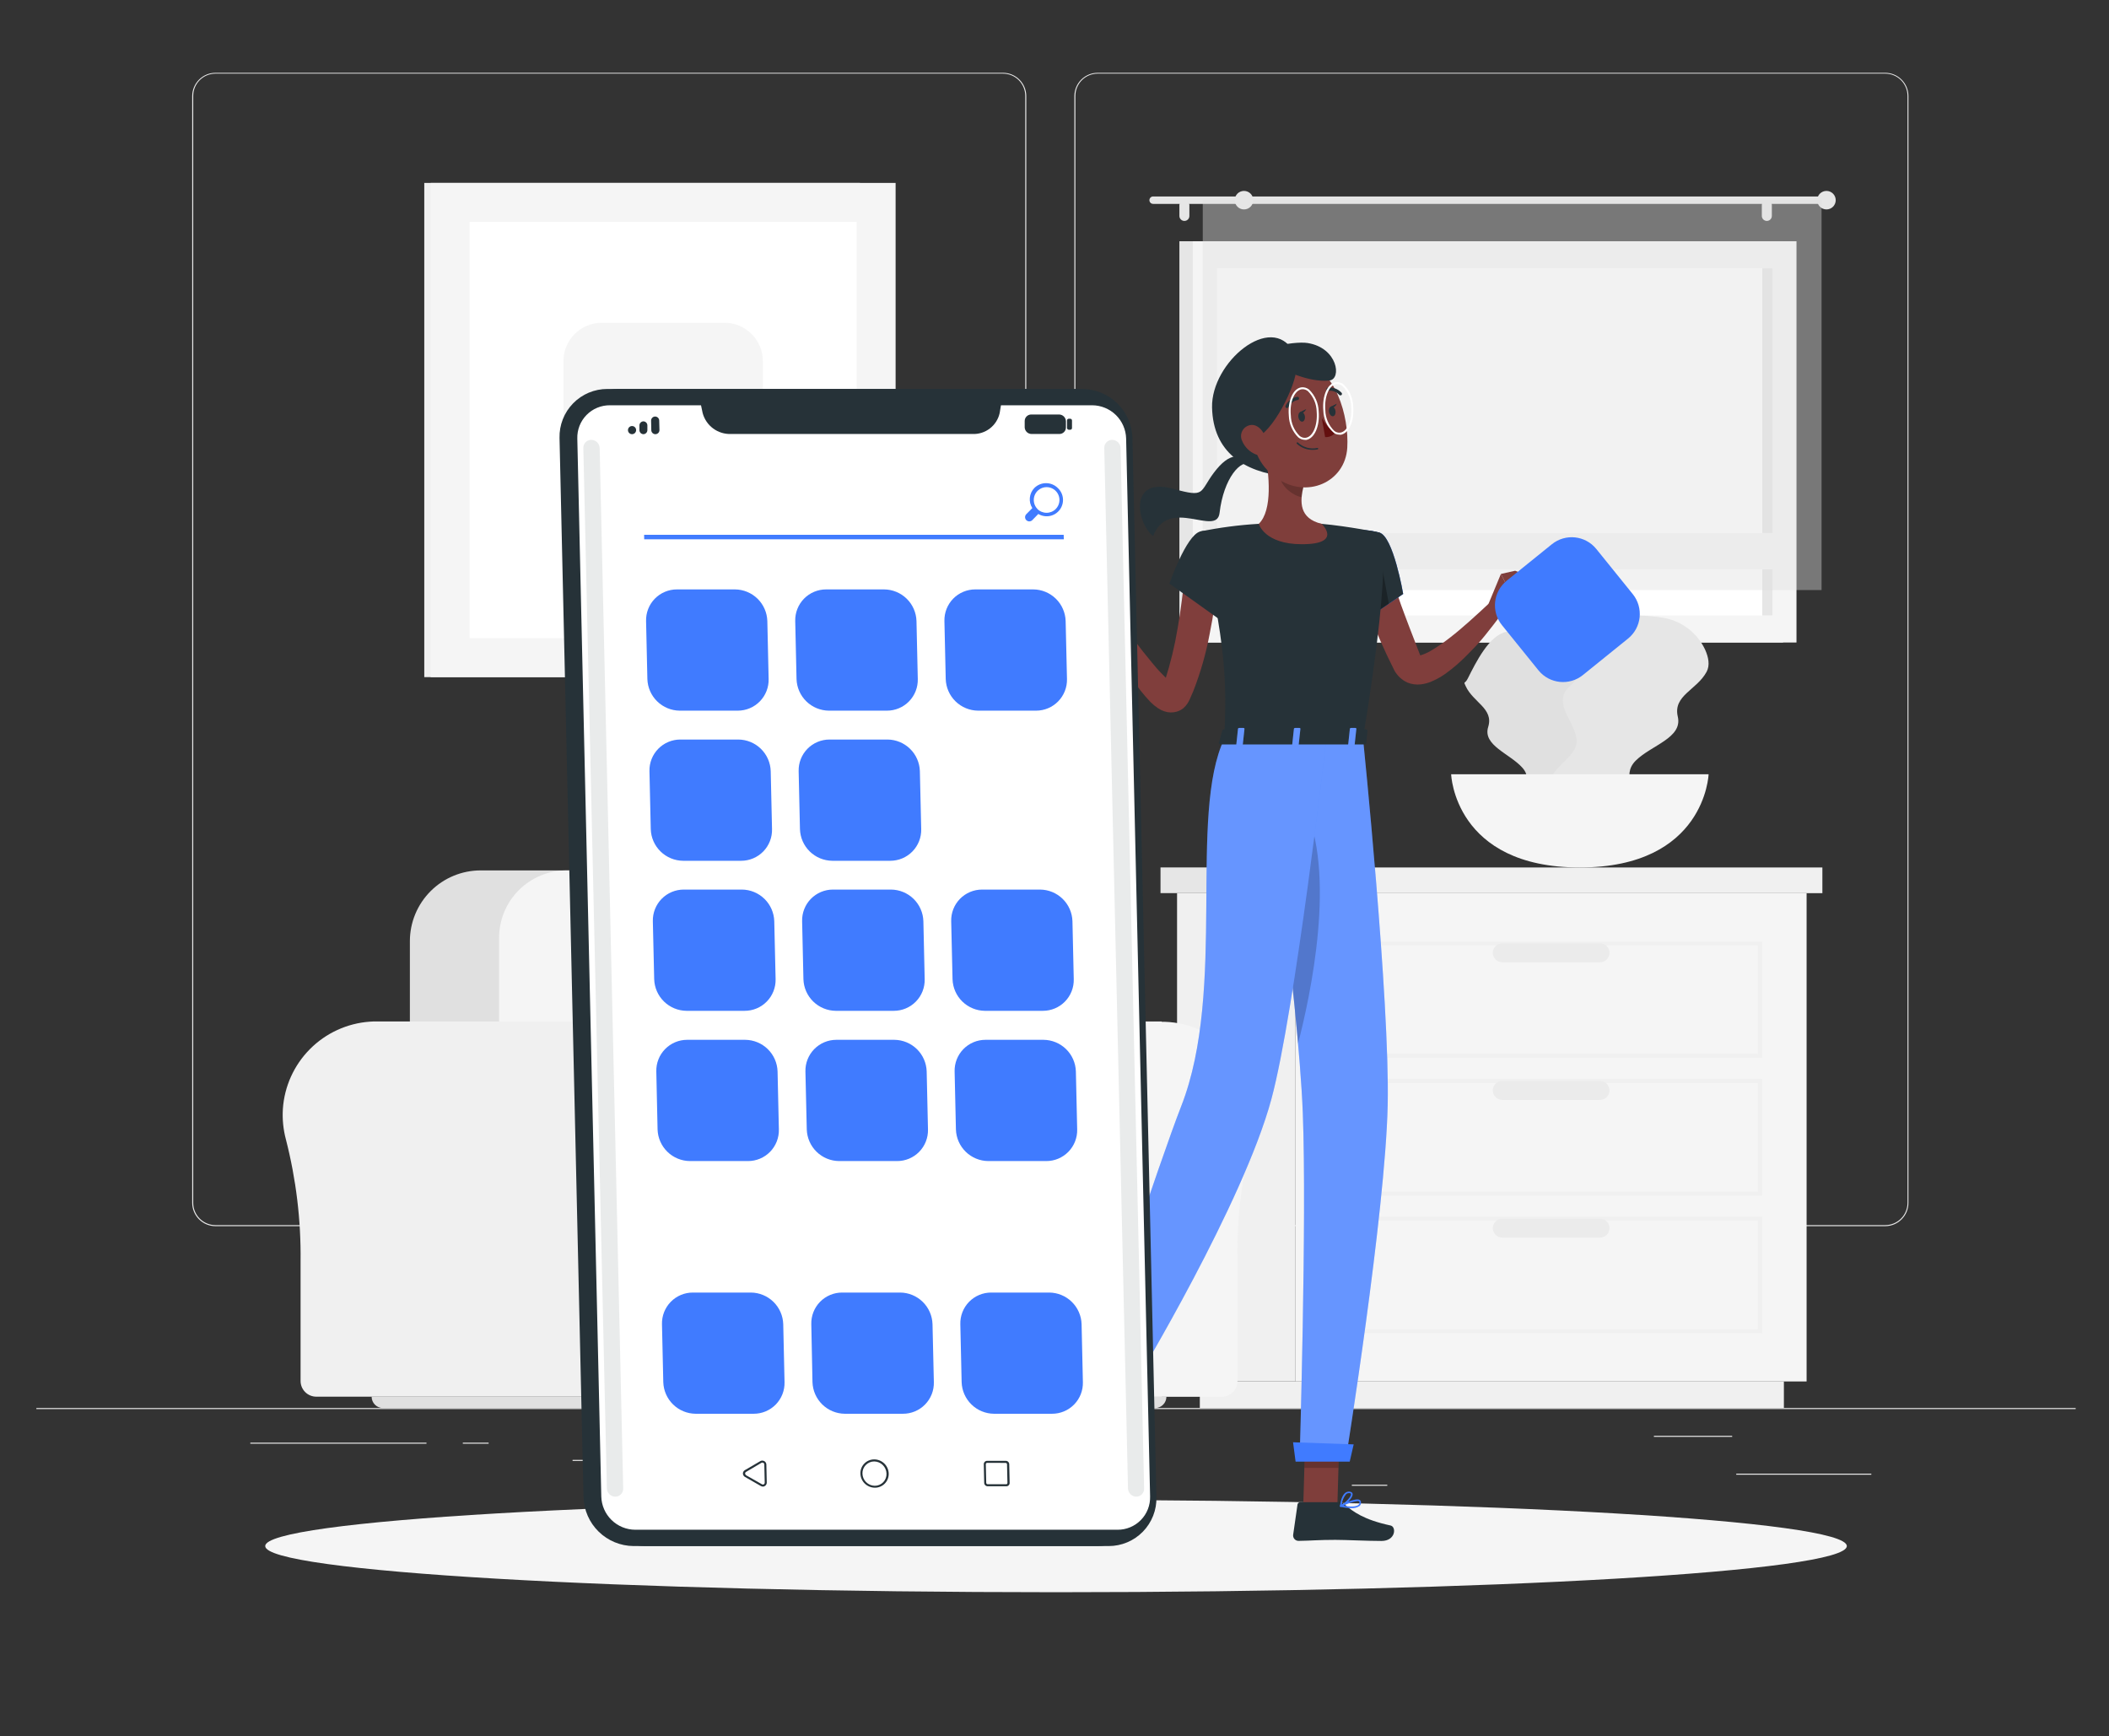 <svg xmlns="http://www.w3.org/2000/svg" width="696" height="573" viewBox="0 0 696 573" fill="none"><rect x="0" y="0" width="696" height="573" fill="#333333" stroke="none"/><g clip-path="url(#clip0_5461_1015)"><path d="M685 464.71H12V465.046H685V464.71Z" fill="#EBEBEB"></path><path d="M617.565 486.367H572.986V486.704H617.565V486.367Z" fill="#EBEBEB"></path><path d="M457.822 490.028H446.125V490.365H457.822V490.028Z" fill="#EBEBEB"></path><path d="M571.64 473.876H545.81V474.213H571.64V473.876Z" fill="#EBEBEB"></path><path d="M140.745 476.138H82.611V476.474H140.745V476.138Z" fill="#EBEBEB"></path><path d="M161.258 476.138H152.738V476.474H161.258V476.138Z" fill="#EBEBEB"></path><path d="M315.052 481.818H188.958V482.154H315.052V481.818Z" fill="#EBEBEB"></path><path d="M331.002 404.679H71.103C69.067 404.675 67.115 403.864 65.677 402.423C64.239 400.982 63.431 399.029 63.431 396.993V31.648C63.448 29.624 64.264 27.688 65.701 26.262C67.137 24.835 69.078 24.033 71.103 24.03H331.002C333.04 24.03 334.995 24.84 336.437 26.281C337.878 27.722 338.688 29.677 338.688 31.715V396.993C338.688 399.031 337.878 400.986 336.437 402.428C334.995 403.869 333.04 404.679 331.002 404.679ZM71.103 24.299C69.156 24.303 67.29 25.078 65.915 26.456C64.54 27.834 63.767 29.701 63.767 31.648V396.993C63.767 398.94 64.54 400.807 65.915 402.185C67.29 403.563 69.156 404.339 71.103 404.342H331.002C332.95 404.339 334.817 403.563 336.195 402.186C337.572 400.808 338.348 398.941 338.351 396.993V31.648C338.348 29.7 337.572 27.833 336.195 26.455C334.817 25.078 332.95 24.302 331.002 24.299H71.103Z" fill="#EBEBEB"></path><path d="M622.155 404.679H362.243C360.206 404.675 358.253 403.864 356.812 402.424C355.372 400.983 354.561 399.03 354.557 396.993V31.648C354.578 29.623 355.397 27.687 356.836 26.261C358.274 24.835 360.217 24.033 362.243 24.03H622.155C624.177 24.037 626.115 24.84 627.549 26.267C628.983 27.692 629.796 29.626 629.814 31.648V396.993C629.814 399.027 629.008 400.977 627.573 402.418C626.137 403.859 624.189 404.671 622.155 404.679ZM362.243 24.299C360.295 24.302 358.428 25.078 357.05 26.455C355.673 27.833 354.897 29.7 354.894 31.648V396.993C354.897 398.941 355.673 400.808 357.05 402.186C358.428 403.563 360.295 404.339 362.243 404.342H622.155C624.103 404.339 625.971 403.563 627.348 402.186C628.726 400.808 629.501 398.941 629.505 396.993V31.648C629.501 29.7 628.726 27.833 627.348 26.455C625.971 25.078 624.103 24.302 622.155 24.299H362.243Z" fill="#EBEBEB"></path><path d="M588.438 79.62H389.216V212.053H588.438V79.62Z" fill="#E6E6E6"></path><path d="M592.866 79.62H393.645V212.053H592.866V79.62Z" fill="#F5F5F5"></path><path d="M584.925 203.128V88.543L401.586 88.543V203.128H584.925Z" fill="white"></path><path d="M584.925 203.128V88.543H581.573V203.128H584.925Z" fill="#E6E6E6"></path><path d="M589.582 175.939H396.929V187.919H589.582V175.939Z" fill="#F5F5F5"></path><path d="M601.548 64.84H380.548C380.223 64.84 379.912 64.969 379.682 65.199C379.452 65.429 379.323 65.74 379.323 66.065C379.323 66.39 379.452 66.702 379.682 66.931C379.912 67.161 380.223 67.29 380.548 67.29H601.548C601.873 67.29 602.184 67.161 602.414 66.931C602.644 66.702 602.773 66.39 602.773 66.065C602.773 65.74 602.644 65.429 602.414 65.199C602.184 64.969 601.873 64.84 601.548 64.84Z" fill="#E6E6E6"></path><path d="M602.76 69.121C604.447 69.121 605.815 67.753 605.815 66.065C605.815 64.378 604.447 63.01 602.76 63.01C601.072 63.01 599.704 64.378 599.704 66.065C599.704 67.753 601.072 69.121 602.76 69.121Z" fill="#E6E6E6"></path><path d="M390.872 72.917C390.435 72.917 390.016 72.744 389.706 72.436C389.396 72.129 389.22 71.711 389.216 71.274V67.721C389.216 67.282 389.391 66.861 389.701 66.55C390.012 66.24 390.433 66.065 390.872 66.065C391.309 66.069 391.726 66.245 392.034 66.555C392.341 66.865 392.514 67.284 392.514 67.721V71.274C392.514 71.49 392.472 71.704 392.389 71.903C392.307 72.102 392.186 72.283 392.033 72.436C391.881 72.588 391.7 72.709 391.5 72.792C391.301 72.874 391.088 72.917 390.872 72.917Z" fill="#E6E6E6"></path><path d="M583.081 72.917C582.644 72.917 582.225 72.744 581.915 72.436C581.605 72.129 581.429 71.711 581.425 71.274V67.721C581.429 67.283 581.604 66.864 581.914 66.554C582.224 66.245 582.643 66.069 583.081 66.065C583.52 66.065 583.941 66.24 584.252 66.55C584.562 66.861 584.736 67.282 584.736 67.721V71.274C584.733 71.711 584.557 72.129 584.247 72.436C583.937 72.744 583.518 72.917 583.081 72.917Z" fill="#E6E6E6"></path><path opacity="0.4" d="M601.144 66.065H396.929V194.743H601.144V66.065Z" fill="#E0E0E0"></path><path d="M410.537 69.121C412.225 69.121 413.593 67.753 413.593 66.065C413.593 64.378 412.225 63.01 410.537 63.01C408.85 63.01 407.482 64.378 407.482 66.065C407.482 67.753 408.85 69.121 410.537 69.121Z" fill="#E6E6E6"></path><path d="M520.411 218.069C523.992 223.022 517.719 227.491 522.888 232.619C528.056 237.748 521.259 242.486 520.075 247.923C518.89 253.361 526.805 255.865 527.491 262.595C528.178 269.325 515.848 277.401 515.848 277.401C515.848 277.401 507.059 275.247 503.882 268.84C500.706 262.433 506.574 258.072 502.415 253.388C498.256 248.704 489.238 246.012 491.122 239.928C493.007 233.844 486.182 231.852 483.706 226.468C482.871 224.638 483.369 225.957 484.406 223.897C487.003 218.729 491.526 209.468 497.233 208.513C509.239 206.413 515.404 211.124 520.411 218.069Z" fill="#E0E0E0"></path><path d="M522.349 209.913C517.894 215.297 524.664 220.681 518.311 226.226C511.958 231.772 519.361 237.506 520.25 243.724C521.138 249.943 511.999 252.298 510.666 259.876C509.333 267.454 522.645 277.374 522.645 277.374C522.645 277.374 532.767 275.503 536.886 268.45C541.005 261.397 534.706 256.121 539.82 251.033C544.935 245.945 555.34 243.549 553.698 236.537C552.056 229.524 559.943 227.761 563.2 221.731C564.371 219.563 563.833 216.885 562.675 214.328C561.35 211.522 559.347 209.09 556.847 207.253C554.346 205.415 551.428 204.229 548.354 203.802C540.44 202.563 528.608 202.362 522.349 209.913Z" fill="#E6E6E6"></path><path d="M563.86 255.542C563.86 255.542 562.77 286.298 521.353 286.298C479.937 286.298 478.9 255.542 478.9 255.542H563.86Z" fill="#F5F5F5"></path><path d="M427.537 294.764H388.449V455.921H427.537V294.764Z" fill="#F0F0F0"></path><path d="M588.707 455.934H395.96V464.71H588.707V455.934Z" fill="#F0F0F0"></path><path d="M427.537 455.934H596.205V294.778H427.537V455.934Z" fill="#F5F5F5"></path><path d="M581.52 394.597H442.222V356.102H581.52V394.597ZM443.568 393.251H580.174V357.448H443.568V393.251Z" fill="#F0F0F0"></path><path d="M581.52 440.025H442.222V401.542H581.52V440.025ZM443.568 438.679H580.174V402.888H443.568V438.679Z" fill="#F0F0F0"></path><path d="M528.056 363.006H495.752C494.929 363.003 494.14 362.674 493.558 362.092C492.975 361.509 492.647 360.721 492.643 359.897C492.643 359.071 492.97 358.279 493.553 357.694C494.136 357.109 494.926 356.778 495.752 356.774H528.056C528.882 356.778 529.673 357.109 530.256 357.694C530.838 358.279 531.166 359.071 531.166 359.897C531.162 360.721 530.833 361.509 530.251 362.092C529.669 362.674 528.88 363.003 528.056 363.006Z" fill="#EBEBEB"></path><path d="M581.52 349.169H442.222V310.728H581.52V349.169ZM443.568 347.823H580.174V312.074H443.568V347.823Z" fill="#F0F0F0"></path><path d="M528.056 317.579H495.752C494.928 317.572 494.139 317.24 493.557 316.656C492.975 316.071 492.647 315.281 492.643 314.456C492.647 313.633 492.975 312.844 493.558 312.262C494.14 311.679 494.929 311.351 495.752 311.347H528.056C528.88 311.351 529.669 311.679 530.251 312.262C530.833 312.844 531.162 313.633 531.166 314.456C531.162 315.281 530.834 316.071 530.252 316.656C529.67 317.24 528.881 317.572 528.056 317.579Z" fill="#EBEBEB"></path><path d="M528.056 408.447H495.752C494.928 408.44 494.139 408.109 493.557 407.524C492.975 406.94 492.647 406.149 492.643 405.325C492.647 404.501 492.975 403.712 493.558 403.13C494.14 402.548 494.929 402.219 495.752 402.215H528.056C528.88 402.219 529.669 402.548 530.251 403.13C530.833 403.712 531.162 404.501 531.166 405.325C531.162 406.149 530.834 406.94 530.252 407.524C529.67 408.109 528.881 408.44 528.056 408.447Z" fill="#EBEBEB"></path><path d="M601.413 286.298H427.537V294.778H601.413V286.298Z" fill="#F0F0F0"></path><path d="M382.985 294.764H427.537V286.284H382.985V294.764Z" fill="#E6E6E6"></path><path d="M283.798 60.372H140.018V223.48H283.798V60.372Z" fill="#F0F0F0"></path><path d="M295.562 60.372H142.131V223.48H295.562V60.372Z" fill="#F5F5F5"></path><path d="M282.708 210.626V73.226L154.986 73.226V210.626H282.708Z" fill="white"></path><path d="M251.75 164.66V119.192C251.75 112.197 246.079 106.526 239.084 106.526H198.609C191.614 106.526 185.944 112.197 185.944 119.192V164.66C185.944 171.655 191.614 177.326 198.609 177.326H239.084C246.079 177.326 251.75 171.655 251.75 164.66Z" fill="#F5F5F5"></path><path d="M277.795 337.123C277.081 337.123 276.354 337.123 275.628 337.19C271.085 337.522 266.672 338.852 262.703 341.085C258.733 343.318 255.305 346.399 252.664 350.109C250.022 353.819 248.231 358.067 247.42 362.548C246.608 367.03 246.795 371.635 247.967 376.036C251.342 389.176 252.971 402.703 252.813 416.268V455.76C252.813 457.135 253.358 458.455 254.33 459.429C255.301 460.403 256.619 460.951 257.995 460.955H383.388V337.123H277.795Z" fill="#F0F0F0"></path><path d="M414.266 368C414.252 363.609 413.303 359.272 411.48 355.277C409.658 351.282 407.004 347.722 403.696 344.834C400.389 341.946 396.503 339.797 392.299 338.53C388.095 337.263 383.669 336.907 379.317 337.486C374.964 338.065 370.785 339.566 367.058 341.888C363.332 344.21 360.143 347.301 357.706 350.953C355.268 354.605 353.638 358.735 352.923 363.067C352.208 367.4 352.426 371.835 353.561 376.076C356.935 389.216 358.564 402.743 358.407 416.308V455.8C358.405 456.482 358.538 457.157 358.797 457.787C359.057 458.417 359.438 458.99 359.92 459.473C360.401 459.955 360.973 460.338 361.602 460.6C362.232 460.861 362.907 460.995 363.589 460.995H403.175C403.857 460.995 404.532 460.861 405.163 460.6C405.793 460.339 406.366 459.956 406.848 459.474C407.331 458.991 407.714 458.418 407.975 457.788C408.236 457.158 408.37 456.482 408.37 455.8V413.939C408.258 401.219 409.865 388.541 413.148 376.251C413.891 373.564 414.266 370.788 414.266 368Z" fill="#F5F5F5"></path><path d="M340.828 385.767H228.289V460.955H340.828V385.767Z" fill="#F0F0F0"></path><path d="M158.647 287.267H262.531C265.599 287.267 268.638 287.871 271.473 289.046C274.308 290.22 276.884 291.941 279.054 294.111C281.223 296.281 282.945 298.857 284.119 301.692C285.293 304.527 285.897 307.565 285.897 310.634V402.767H135.267V310.634C135.267 304.436 137.728 298.493 142.111 294.111C146.493 289.729 152.436 287.267 158.633 287.267H158.647Z" fill="#E0E0E0"></path><path d="M186.98 287.267H293.125C299.026 287.267 304.686 289.611 308.858 293.784C313.031 297.956 315.375 303.616 315.375 309.516V402.767H164.704V309.503C164.705 306.58 165.283 303.686 166.404 300.986C167.524 298.287 169.166 295.834 171.235 293.77C173.303 291.705 175.759 290.067 178.46 288.952C181.162 287.836 184.057 287.264 186.98 287.267Z" fill="#F5F5F5"></path><path d="M235.652 378.903H339.388C341.173 378.903 342.885 379.612 344.147 380.874C345.409 382.136 346.118 383.848 346.118 385.633V402.687C346.118 404.472 345.409 406.183 344.147 407.445C342.885 408.708 341.173 409.417 339.388 409.417H235.652C235.113 409.417 234.596 409.203 234.214 408.821C233.833 408.44 233.619 407.923 233.619 407.384V380.922C233.623 380.385 233.838 379.872 234.219 379.493C234.6 379.115 235.115 378.903 235.652 378.903Z" fill="#E0E0E0"></path><path d="M124.176 337.123C123.462 337.123 122.736 337.123 122.009 337.19C114.564 337.728 107.564 340.938 102.298 346.229C97.032 351.519 93.856 358.534 93.352 365.981C93.14 369.365 93.476 372.76 94.348 376.036C97.723 389.176 99.352 402.703 99.194 416.268V455.76C99.192 456.441 99.325 457.116 99.585 457.747C99.844 458.377 100.226 458.95 100.707 459.432C101.188 459.915 101.76 460.298 102.39 460.559C103.02 460.821 103.694 460.955 104.376 460.955H229.756V337.123H124.176Z" fill="#F0F0F0"></path><path d="M260.646 368C260.633 363.609 259.684 359.272 257.861 355.277C256.038 351.282 253.385 347.722 250.077 344.834C246.77 341.946 242.884 339.797 238.68 338.53C234.476 337.263 230.05 336.907 225.697 337.486C221.345 338.065 217.166 339.566 213.439 341.888C209.713 344.21 206.524 347.301 204.087 350.953C201.649 354.605 200.019 358.735 199.304 363.067C198.589 367.4 198.807 371.835 199.942 376.076C203.305 389.218 204.93 402.744 204.774 416.308V455.8C204.774 456.482 204.908 457.158 205.169 457.788C205.431 458.418 205.813 458.991 206.296 459.474C206.778 459.956 207.351 460.339 207.981 460.6C208.612 460.861 209.287 460.995 209.97 460.995H249.555C250.237 460.995 250.912 460.861 251.542 460.6C252.171 460.338 252.743 459.955 253.224 459.473C253.706 458.99 254.087 458.417 254.347 457.787C254.607 457.157 254.739 456.482 254.737 455.8V413.939C254.623 401.218 256.235 388.539 259.529 376.251C260.271 373.564 260.647 370.788 260.646 368Z" fill="#F5F5F5"></path><path d="M381.181 464.71H126.41C125.916 464.712 125.426 464.616 124.969 464.428C124.512 464.241 124.096 463.964 123.746 463.615C123.396 463.266 123.118 462.852 122.928 462.395C122.739 461.939 122.641 461.449 122.641 460.955H384.936C384.936 461.951 384.541 462.906 383.836 463.611C383.132 464.315 382.177 464.71 381.181 464.71Z" fill="#E0E0E0"></path><path d="M348.5 525.496C492.633 525.496 609.476 518.674 609.476 510.259C609.476 501.844 492.633 495.022 348.5 495.022C204.367 495.022 87.524 501.844 87.524 510.259C87.524 518.674 204.367 525.496 348.5 525.496Z" fill="#F5F5F5"></path><path d="M426.837 116.056C430.687 123.001 431.01 151.361 423.876 157.176C410.766 155.736 400.334 149.396 399.998 134.469C399.661 119.542 419.582 103 426.837 116.056Z" fill="#263238"></path><path d="M412.973 153.246C409.528 151.227 403.794 157.876 402.475 169.277C401.532 177.353 385.703 163.704 380.548 176.922C375.245 172.884 372.19 157.149 387.278 161.349C397.952 164.297 395.704 162.52 400.631 155.965C405.799 149.1 409.689 149.585 412.973 153.246Z" fill="#263238"></path><path d="M458.374 187.717L459.599 191.553C460.03 192.899 460.487 194.245 460.945 195.524C461.847 198.216 462.789 200.908 463.785 203.492C464.781 206.076 465.764 208.795 466.827 211.433L468.375 215.471L468.765 216.467L468.86 216.696C468.693 216.551 468.502 216.437 468.294 216.36C467.998 216.252 467.877 216.36 468.052 216.36C468.376 216.36 468.699 216.31 469.008 216.212C470.065 215.878 471.08 215.427 472.036 214.866C474.328 213.522 476.522 212.019 478.605 210.37C480.785 208.674 482.925 206.857 485.012 204.986C487.098 203.115 489.238 201.163 491.27 199.252L495.403 202.752C493.68 205.228 491.849 207.49 490.019 209.791C488.188 212.093 486.088 214.246 483.962 216.387C481.774 218.618 479.396 220.653 476.855 222.471C475.394 223.495 473.823 224.353 472.171 225.028C471.131 225.447 470.04 225.728 468.927 225.862C467.406 226.051 465.861 225.843 464.445 225.257C462.609 224.414 461.097 222.997 460.137 221.219L459.787 220.492L459.303 219.509C458.657 218.163 457.957 216.817 457.392 215.552C456.167 212.86 454.942 210.168 453.838 207.476C452.734 204.784 451.617 202.011 450.594 199.239C450.096 197.893 449.625 196.425 449.154 195.012C448.683 193.599 448.266 192.212 447.808 190.557L458.374 187.717Z" fill="#803E3C"></path><path d="M455.197 175.764C459.828 176.949 463.071 196.035 463.071 196.035L450.298 204.73C450.298 204.73 438.036 185.469 441.603 180.368C445.318 175.064 448.427 174.041 455.197 175.764Z" fill="#407BFF"></path><path d="M455.197 175.764C459.828 176.949 463.071 196.035 463.071 196.035L450.298 204.73C450.298 204.73 438.036 185.469 441.603 180.368C445.318 175.064 448.427 174.041 455.197 175.764Z" fill="#263238"></path><path opacity="0.3" d="M454.78 180.031L458.334 199.266L451.16 204.138L454.78 180.031Z" fill="black"></path><path d="M491.055 199.71L495.321 189.426L500.584 199.71C500.584 199.71 497.166 204.825 492.656 203.573L491.055 199.71Z" fill="#7F3E3B"></path><path d="M500.019 188.363L506.79 191.082L500.585 199.71L495.322 189.426L500.019 188.363Z" fill="#7F3E3B"></path><path d="M512.133 179.623L497.233 191.659C492.751 195.279 492.053 201.847 495.673 206.329L507.709 221.229C511.329 225.71 517.897 226.409 522.378 222.788L537.278 210.753C541.76 207.133 542.458 200.565 538.838 196.083L526.802 181.183C523.182 176.702 516.614 176.003 512.133 179.623Z" fill="#407BFF"></path><path d="M430.095 497.082H441.347L442.101 471.01H430.848L430.095 497.082Z" fill="#7F3E3B"></path><path d="M354.557 463.499L364.908 467.914L378.449 445.355L368.098 440.94L354.557 463.499Z" fill="#7F3E3B"></path><path d="M366.886 466.379L356.118 459.757C355.934 459.638 355.713 459.592 355.497 459.627C355.281 459.662 355.085 459.775 354.947 459.945L348.487 467.712C348.323 467.913 348.204 468.148 348.14 468.399C348.075 468.651 348.065 468.913 348.111 469.169C348.157 469.425 348.258 469.667 348.406 469.88C348.555 470.093 348.747 470.272 348.971 470.404C352.767 472.652 354.719 473.54 359.457 476.447C362.364 478.251 366.442 481.158 370.467 483.635C374.491 486.112 377.197 482.289 375.703 480.876C369.175 474.644 369.363 471.682 368.138 467.994C367.925 467.325 367.481 466.753 366.886 466.379Z" fill="#263238"></path><path d="M441.738 495.776H429.085C428.869 495.774 428.66 495.851 428.496 495.992C428.333 496.133 428.226 496.329 428.197 496.543L426.757 506.557C426.728 506.81 426.753 507.066 426.831 507.308C426.909 507.55 427.038 507.773 427.208 507.961C427.379 508.149 427.588 508.299 427.821 508.401C428.054 508.502 428.306 508.553 428.56 508.549C432.962 508.482 435.088 508.213 440.674 508.213C444.093 508.213 451.173 508.576 455.897 508.576C460.622 508.576 460.878 503.906 458.912 503.475C450.083 501.577 446.61 498.966 443.649 496.476C443.116 496.021 442.438 495.773 441.738 495.776Z" fill="#263238"></path><path opacity="0.2" d="M442.101 471.023L441.711 484.456H430.458L430.835 471.023H442.101Z" fill="black"></path><path opacity="0.2" d="M368.084 440.953L378.449 445.355L371.463 456.984L361.099 452.569L368.084 440.953Z" fill="black"></path><path d="M455.198 175.764C455.198 175.764 460.582 177.649 449.814 243.697H404.05C404.817 225.095 404.83 213.627 395.974 175.441C402.373 174.117 408.86 173.263 415.383 172.884C422.292 172.385 429.229 172.385 436.138 172.884C445.089 173.691 455.198 175.764 455.198 175.764Z" fill="#263238"></path><path d="M417.469 149.504C418.815 156.234 420.08 168.429 415.41 172.884C415.41 172.884 417.24 179.614 429.65 179.614C443.285 179.614 436.165 172.884 436.165 172.884C428.722 171.107 428.91 165.575 430.202 160.393L417.469 149.504Z" fill="#7F3E3B"></path><path opacity="0.2" d="M422.665 153.946L430.202 160.38C429.882 161.588 429.67 162.822 429.57 164.068C426.716 163.65 422.84 160.528 422.503 157.553C422.339 156.351 422.394 155.129 422.665 153.946Z" fill="black"></path><path d="M411.304 137.578C413.902 148.44 414.777 153.098 421.319 157.768C431.145 164.781 443.918 159.208 444.618 147.781C445.237 137.497 440.876 121.467 429.354 118.99C426.819 118.429 424.182 118.526 421.695 119.271C419.208 120.016 416.952 121.386 415.144 123.248C413.335 125.111 412.032 127.406 411.36 129.914C410.688 132.422 410.669 135.061 411.304 137.578Z" fill="#7F3E3B"></path><path d="M442.276 130.485C442.354 130.501 442.435 130.498 442.513 130.477C442.59 130.456 442.661 130.417 442.72 130.364C442.819 130.263 442.874 130.128 442.874 129.987C442.874 129.846 442.819 129.71 442.72 129.61C442.146 128.989 441.434 128.511 440.641 128.217C439.849 127.922 438.998 127.818 438.157 127.914C438.018 127.943 437.895 128.025 437.814 128.143C437.734 128.261 437.703 128.406 437.727 128.546C437.756 128.685 437.839 128.807 437.957 128.885C438.075 128.963 438.22 128.992 438.359 128.964C439.022 128.89 439.693 128.973 440.317 129.207C440.942 129.441 441.502 129.819 441.953 130.31C442.036 130.405 442.151 130.467 442.276 130.485Z" fill="#263238"></path><path d="M441.993 143.46C441.204 143.445 440.444 143.16 439.839 142.653C437.915 140.757 436.796 138.192 436.717 135.492C436.299 130.646 438.063 126.541 440.876 126.137C441.335 126.078 441.802 126.117 442.245 126.251C442.688 126.386 443.098 126.613 443.447 126.918C445.371 128.814 446.49 131.379 446.569 134.079C447 138.911 445.223 143.03 442.424 143.501C442.279 143.501 442.135 143.487 441.993 143.46ZM441.307 126.77H440.97C438.601 127.12 436.999 130.996 437.376 135.411C437.431 137.942 438.463 140.354 440.257 142.141C440.534 142.389 440.861 142.576 441.216 142.687C441.572 142.798 441.947 142.833 442.316 142.787C444.685 142.437 446.354 138.561 445.91 134.146C445.855 131.615 444.823 129.203 443.029 127.416C442.562 127.027 441.981 126.8 441.374 126.77H441.307Z" fill="white"></path><path d="M449.813 243.697C449.813 243.697 458.697 330.406 457.957 364.729C457.189 400.425 444.106 481.831 444.106 481.831H428.883C428.883 481.831 431.292 402.484 429.946 367.421C428.479 329.195 416.338 243.67 416.338 243.67L449.813 243.697Z" fill="#407BFF"></path><path opacity="0.2" d="M449.813 243.697C449.813 243.697 458.697 330.406 457.957 364.729C457.189 400.425 444.106 481.831 444.106 481.831H428.883C428.883 481.831 431.292 402.484 429.946 367.421C428.479 329.195 416.338 243.67 416.338 243.67L449.813 243.697Z" fill="white"></path><path d="M427.564 482.396H445.425L446.731 476.703L426.729 476.003L427.564 482.396Z" fill="#407BFF"></path><path opacity="0.2" d="M430.094 265.273C441.374 287.846 432.356 329.06 428.385 344.378C426.339 321.361 422.907 293.23 420.242 272.542C421.938 260.926 424.912 254.855 430.094 265.273Z" fill="black"></path><path d="M437.74 243.697C437.74 243.697 427.389 333.879 419.569 362.778C410.282 397.141 374.976 455.652 374.976 455.652L360.856 449.649C360.856 449.649 382.715 383.21 389.809 365.106C404.965 326.476 391.989 268.908 404.103 243.697H437.74Z" fill="#407BFF"></path><path opacity="0.2" d="M437.74 243.697C437.74 243.697 427.389 333.879 419.569 362.778C410.282 397.141 374.976 455.652 374.976 455.652L360.856 449.649C360.856 449.649 382.715 383.21 389.809 365.106C404.965 326.476 391.989 268.908 404.103 243.697H437.74Z" fill="white"></path><path d="M358.918 449.689L376.443 457.146L380.642 452.435L360.439 442.73L358.918 449.689Z" fill="#407BFF"></path><path d="M428.493 137.727C428.654 138.615 429.26 139.261 429.839 139.153C430.418 139.046 430.768 138.238 430.62 137.35C430.472 136.461 429.852 135.815 429.274 135.91C428.695 136.004 428.345 136.825 428.493 137.727Z" fill="#263238"></path><path d="M438.601 135.95C438.763 136.838 439.368 137.484 439.947 137.377C440.526 137.269 440.876 136.461 440.714 135.573C440.553 134.685 439.961 134.038 439.368 134.133C438.776 134.227 438.453 135.048 438.601 135.95Z" fill="#263238"></path><path d="M439.126 134.24L441.172 133.231C441.172 133.231 440.364 135.102 439.126 134.24Z" fill="#263238"></path><path d="M436.206 137.955C437.359 139.853 438.767 141.583 440.392 143.097C439.993 143.502 439.51 143.815 438.978 144.015C438.446 144.215 437.876 144.297 437.309 144.254L436.206 137.955Z" fill="#630F0F"></path><path d="M433.298 148.467C433.808 148.467 434.317 148.422 434.819 148.333C434.888 148.32 434.95 148.28 434.99 148.222C435.03 148.164 435.046 148.093 435.034 148.023C435.026 147.982 435.007 147.944 434.981 147.912C434.954 147.88 434.92 147.855 434.882 147.839C434.843 147.823 434.802 147.817 434.76 147.821C434.719 147.825 434.679 147.839 434.644 147.862C433.535 148.08 432.391 148.035 431.304 147.728C430.216 147.422 429.216 146.863 428.385 146.098C428.363 146.067 428.334 146.04 428.301 146.021C428.268 146.002 428.231 145.989 428.193 145.985C428.155 145.981 428.116 145.986 428.079 145.998C428.043 146.01 428.009 146.03 427.981 146.056C427.953 146.082 427.931 146.114 427.916 146.15C427.901 146.185 427.894 146.224 427.896 146.262C427.897 146.3 427.906 146.338 427.924 146.373C427.941 146.407 427.965 146.437 427.995 146.462C429.431 147.8 431.336 148.52 433.298 148.467Z" fill="#263238"></path><path d="M427.766 121.561C427.968 126.743 419.811 143.38 413.929 144.672C406.715 139.961 404.696 131.71 408.895 122.907C413.095 114.104 427.389 111.803 427.766 121.561Z" fill="#263238"></path><path d="M431.481 113.202C426.918 112.489 411.291 115.114 419.663 119.932C428.035 124.751 434.698 126.057 438.763 125.572C442.828 125.087 441.522 114.764 431.481 113.202Z" fill="#263238"></path><path d="M409.931 145.533C410.762 147.527 412.35 149.11 414.346 149.935C417.038 151.012 418.64 148.71 418.169 146.045C417.752 143.636 415.854 140.176 413.068 140.244C412.458 140.271 411.865 140.449 411.341 140.763C410.818 141.077 410.381 141.516 410.069 142.041C409.758 142.566 409.583 143.16 409.559 143.77C409.534 144.379 409.663 144.986 409.931 145.533Z" fill="#7F3E3B"></path><path d="M424.885 134.658C424.954 134.637 425.019 134.602 425.074 134.556C425.13 134.51 425.175 134.453 425.208 134.389C425.49 133.782 425.911 133.252 426.438 132.84C426.964 132.428 427.581 132.147 428.237 132.02C428.307 132.013 428.375 131.992 428.438 131.959C428.5 131.925 428.554 131.879 428.598 131.824C428.642 131.768 428.675 131.705 428.694 131.637C428.712 131.569 428.717 131.497 428.708 131.427C428.701 131.357 428.681 131.289 428.647 131.227C428.613 131.164 428.567 131.11 428.512 131.066C428.457 131.022 428.393 130.989 428.325 130.971C428.257 130.952 428.186 130.947 428.116 130.956C427.283 131.102 426.497 131.446 425.825 131.959C425.152 132.472 424.613 133.139 424.253 133.904C424.22 133.968 424.201 134.037 424.196 134.108C424.191 134.179 424.199 134.25 424.222 134.318C424.245 134.386 424.28 134.448 424.327 134.502C424.374 134.556 424.431 134.599 424.495 134.631C424.618 134.686 424.756 134.696 424.885 134.658Z" fill="#263238"></path><path d="M430.606 145.17C429.816 145.148 429.057 144.859 428.453 144.349C426.528 142.453 425.41 139.888 425.33 137.188C424.913 132.356 426.676 128.237 429.476 127.833C429.937 127.78 430.404 127.822 430.848 127.957C431.293 128.091 431.705 128.314 432.06 128.614C433.982 130.511 435.1 133.075 435.183 135.775C435.6 140.62 433.837 144.726 431.037 145.197L430.606 145.17ZM429.92 128.466H429.583C427.214 128.816 425.545 132.692 425.99 137.107C426.044 139.638 427.076 142.05 428.87 143.837C429.147 144.086 429.474 144.273 429.829 144.384C430.185 144.496 430.56 144.529 430.929 144.483C433.298 144.147 434.9 140.27 434.523 135.842C434.466 133.311 433.434 130.901 431.643 129.112C431.152 128.698 430.535 128.465 429.893 128.452L429.92 128.466Z" fill="white"></path><path d="M401.828 190.032C401.378 196.477 400.501 202.884 399.204 209.213C398.004 215.649 396.202 221.958 393.82 228.057L392.81 230.385L392.554 230.964C392.467 231.167 392.368 231.365 392.258 231.556C392.135 231.802 391.991 232.036 391.828 232.256C391.457 232.824 391.004 233.332 390.482 233.764C389.824 234.285 389.069 234.669 388.261 234.894C386.969 235.251 385.601 235.213 384.33 234.787C383.582 234.551 382.871 234.211 382.217 233.777C381.307 233.172 380.459 232.478 379.687 231.704C377.318 229.233 375.207 226.527 373.387 223.628C369.951 218.227 366.898 212.591 364.248 206.763L368.946 204.071C372.607 209.011 376.281 214.058 380.158 218.675C381.922 220.888 383.872 222.946 385.986 224.826C386.343 225.137 386.736 225.403 387.157 225.62C387.345 225.62 387.265 225.62 387.157 225.62C386.626 225.461 386.06 225.461 385.528 225.62C383.536 226.213 383.307 227.976 383.725 226.616L384.465 224.584C386.284 218.92 387.683 213.13 388.651 207.261C389.674 201.352 390.455 195.147 391.02 189.319L401.828 190.032Z" fill="#803E3C"></path><path d="M396.001 175.441C391.424 176.787 385.919 192.603 385.919 192.603L403.686 205.309C403.686 205.309 410.16 192.145 408.236 186.223C406.23 180.058 401.223 173.853 396.001 175.441Z" fill="#263238"></path><path d="M371.449 470.66C371.668 470.584 371.866 470.461 372.029 470.297C372.192 470.134 372.316 469.936 372.391 469.718C372.476 469.58 372.521 469.421 372.521 469.26C372.521 469.098 372.476 468.94 372.391 468.802C371.584 467.618 367.519 467.712 367.007 467.725C366.956 467.726 366.906 467.742 366.863 467.771C366.82 467.799 366.786 467.84 366.765 467.887C366.739 467.929 366.725 467.978 366.725 468.028C366.725 468.078 366.739 468.127 366.765 468.17C367.829 469.233 369.821 470.969 371.22 470.7L371.449 470.66ZM367.667 468.21C369.296 468.21 371.476 468.439 371.893 469.071C371.933 469.131 371.955 469.201 371.955 469.273C371.955 469.345 371.933 469.415 371.893 469.475C371.838 469.638 371.743 469.784 371.616 469.899C371.488 470.015 371.334 470.096 371.167 470.135C370.426 470.323 369.134 469.556 367.667 468.21Z" fill="#407BFF"></path><path d="M368.865 467.927C370.103 467.537 371.409 466.85 371.705 466.083C371.775 465.884 371.776 465.666 371.708 465.466C371.64 465.266 371.506 465.094 371.328 464.979C371.17 464.847 370.983 464.752 370.783 464.703C370.582 464.654 370.372 464.652 370.171 464.697C368.569 464.979 366.86 467.725 366.779 467.846C366.759 467.888 366.748 467.934 366.748 467.981C366.748 468.028 366.759 468.074 366.779 468.116C366.801 468.157 366.834 468.191 366.874 468.215C366.915 468.239 366.961 468.251 367.008 468.25C367.639 468.233 368.265 468.124 368.865 467.927ZM370.103 465.235H370.265C370.392 465.209 370.522 465.211 370.648 465.241C370.774 465.271 370.891 465.329 370.992 465.41C371.261 465.625 371.248 465.787 371.194 465.908C370.924 466.648 368.879 467.537 367.519 467.712C368.145 466.678 369.038 465.832 370.103 465.262V465.235Z" fill="#407BFF"></path><path d="M445.964 497.741C446.913 497.817 447.86 497.575 448.656 497.054C448.842 496.888 448.982 496.677 449.064 496.442C449.147 496.207 449.168 495.954 449.127 495.708C449.119 495.564 449.074 495.423 448.996 495.301C448.919 495.178 448.811 495.077 448.683 495.009C447.337 494.255 442.814 496.543 442.303 496.799C442.255 496.827 442.217 496.869 442.193 496.92C442.169 496.97 442.16 497.026 442.168 497.081C442.174 497.137 442.199 497.188 442.238 497.227C442.277 497.266 442.329 497.291 442.384 497.297C443.56 497.563 444.759 497.712 445.964 497.741ZM447.97 495.412C448.141 495.403 448.312 495.435 448.468 495.507C448.519 495.538 448.562 495.581 448.592 495.633C448.623 495.684 448.64 495.743 448.643 495.803C448.665 495.959 448.648 496.118 448.594 496.266C448.54 496.413 448.451 496.546 448.333 496.651C447.647 497.27 445.803 497.378 443.312 496.96C444.765 496.182 446.34 495.659 447.97 495.412Z" fill="#407BFF"></path><path d="M442.478 497.351H442.586C443.932 496.745 446.624 494.322 446.368 493.044C446.368 492.734 446.112 492.371 445.372 492.29C445.107 492.259 444.838 492.284 444.583 492.363C444.329 492.442 444.093 492.573 443.891 492.748C442.478 493.932 442.222 496.961 442.209 497.082C442.201 497.128 442.207 497.176 442.226 497.219C442.246 497.262 442.277 497.298 442.316 497.324C442.366 497.35 442.423 497.36 442.478 497.351ZM445.17 492.788H445.331C445.816 492.788 445.843 493.044 445.856 493.098C445.977 493.865 444.174 495.79 442.814 496.611C442.916 495.333 443.415 494.119 444.241 493.138C444.491 492.91 444.818 492.785 445.156 492.788H445.17Z" fill="#407BFF"></path><path d="M403.417 241.019L402.246 245.057C402.084 245.366 402.461 245.689 402.986 245.689H450.096C450.5 245.689 450.85 245.487 450.877 245.232L451.281 241.194C451.281 240.911 450.958 240.669 450.5 240.669H404.157C404.014 240.66 403.871 240.687 403.742 240.748C403.612 240.81 403.501 240.903 403.417 241.019Z" fill="#263238"></path><path d="M409.635 246.187H408.397C408.141 246.187 407.953 246.066 407.98 245.904L408.558 240.52C408.558 240.372 408.787 240.238 409.043 240.238H410.281C410.524 240.238 410.712 240.372 410.699 240.52L410.12 245.904C410.093 246.12 409.877 246.187 409.635 246.187Z" fill="#407BFF"></path><path opacity="0.2" d="M409.635 246.187H408.397C408.141 246.187 407.953 246.066 407.98 245.904L408.558 240.52C408.558 240.372 408.787 240.238 409.043 240.238H410.281C410.524 240.238 410.712 240.372 410.699 240.52L410.12 245.904C410.093 246.12 409.877 246.187 409.635 246.187Z" fill="white"></path><path d="M446.556 246.187H445.318C445.076 246.187 444.887 246.066 444.901 245.904L445.479 240.52C445.479 240.372 445.708 240.238 445.964 240.238H447.202C447.445 240.238 447.633 240.372 447.62 240.52L447.041 245.904C447.014 246.12 446.758 246.187 446.556 246.187Z" fill="#407BFF"></path><path opacity="0.2" d="M446.556 246.187H445.318C445.076 246.187 444.887 246.066 444.901 245.904L445.479 240.52C445.479 240.372 445.708 240.238 445.964 240.238H447.202C447.445 240.238 447.633 240.372 447.62 240.52L447.041 245.904C447.014 246.12 446.758 246.187 446.556 246.187Z" fill="white"></path><path d="M428.089 246.187H426.851C426.608 246.187 426.42 246.066 426.433 245.904L427.012 240.52C427.012 240.372 427.254 240.238 427.497 240.238H428.735C428.991 240.238 429.179 240.372 429.152 240.52L428.573 245.904C428.56 246.12 428.345 246.187 428.089 246.187Z" fill="#407BFF"></path><path opacity="0.2" d="M428.089 246.187H426.851C426.608 246.187 426.42 246.066 426.433 245.904L427.012 240.52C427.012 240.372 427.254 240.238 427.497 240.238H428.735C428.991 240.238 429.179 240.372 429.152 240.52L428.573 245.904C428.56 246.12 428.345 246.187 428.089 246.187Z" fill="white"></path><path d="M429.018 136.003L431.063 135.007C431.063 135.007 430.256 136.878 429.018 136.003Z" fill="#263238"></path><path d="M364.84 208.27L354.072 202.55L364.692 198.296C364.692 198.296 370.278 202.886 369.376 207.476L364.84 208.27Z" fill="#7F3E3B"></path><path d="M350.277 193.895L359.362 190.812L366.065 199.561L354.113 202.55L350.277 193.895Z" fill="#7F3E3B"></path><path d="M353.399 128.372H200.44C198.335 128.368 196.25 128.785 194.308 129.6C192.367 130.415 190.609 131.61 189.137 133.116C187.665 134.622 186.51 136.407 185.74 138.366C184.969 140.326 184.599 142.419 184.651 144.524L192.566 494.107C192.698 498.414 194.493 502.503 197.575 505.514C200.657 508.526 204.786 510.226 209.095 510.259H362.041C364.146 510.263 366.231 509.846 368.172 509.031C370.114 508.216 371.872 507.021 373.344 505.515C374.815 504.01 375.97 502.225 376.741 500.265C377.511 498.306 377.881 496.212 377.829 494.107L369.915 144.524C369.786 140.218 367.993 136.13 364.914 133.118C361.834 130.106 357.707 128.405 353.399 128.372Z" fill="#263238"></path><path d="M357.208 128.372H204.209C202.104 128.368 200.019 128.785 198.079 129.6C196.138 130.415 194.381 131.611 192.91 133.117C191.439 134.623 190.286 136.408 189.517 138.367C188.748 140.326 188.379 142.42 188.433 144.524L196.402 494.107C196.53 498.413 198.323 502.501 201.403 505.513C204.482 508.525 208.61 510.226 212.917 510.259H365.863C367.968 510.263 370.052 509.846 371.993 509.031C373.933 508.216 375.691 507.02 377.162 505.514C378.632 504.009 379.786 502.223 380.555 500.264C381.324 498.305 381.692 496.211 381.638 494.107L373.724 144.524C373.595 140.218 371.803 136.13 368.723 133.118C365.643 130.106 361.516 128.405 357.208 128.372Z" fill="#263238"></path><path d="M198.434 493.906L190.52 144.726C190.48 143.292 190.73 141.864 191.254 140.528C191.779 139.193 192.567 137.977 193.572 136.953C194.577 135.929 195.779 135.118 197.104 134.569C198.43 134.019 199.853 133.743 201.288 133.756H360.425C363.353 133.769 366.161 134.922 368.254 136.969C370.347 139.017 371.561 141.799 371.638 144.726L379.552 493.906C379.59 495.339 379.339 496.766 378.814 498.101C378.289 499.436 377.5 500.651 376.495 501.675C375.491 502.699 374.29 503.51 372.965 504.059C371.64 504.609 370.218 504.887 368.784 504.875H209.646C206.718 504.862 203.91 503.71 201.818 501.662C199.725 499.615 198.511 496.833 198.434 493.906Z" fill="white"></path><path d="M251.749 490.621C251.529 490.62 251.311 490.564 251.117 490.459L245.827 487.431C245.634 487.317 245.472 487.156 245.357 486.963C245.242 486.77 245.177 486.552 245.168 486.327C245.165 486.1 245.224 485.877 245.337 485.68C245.451 485.483 245.616 485.321 245.814 485.21L250.969 482.195C251.164 482.098 251.38 482.05 251.598 482.055C251.817 482.06 252.03 482.118 252.221 482.224C252.412 482.33 252.574 482.481 252.693 482.663C252.813 482.846 252.886 483.055 252.907 483.272L253.042 489.302C253.042 489.659 252.9 490.001 252.647 490.254C252.395 490.506 252.053 490.648 251.696 490.648L251.749 490.621ZM246.15 486.852L251.453 489.867C251.547 489.923 251.653 489.952 251.762 489.952C251.87 489.953 251.977 489.924 252.07 489.869C252.164 489.814 252.241 489.735 252.293 489.64C252.346 489.545 252.372 489.437 252.369 489.329L252.234 483.285C252.226 483.18 252.192 483.079 252.136 482.99C252.079 482.902 252.001 482.829 251.908 482.778C251.816 482.727 251.713 482.7 251.607 482.699C251.502 482.699 251.398 482.724 251.305 482.774L246.204 485.789C246.11 485.843 246.031 485.922 245.977 486.016C245.922 486.111 245.894 486.218 245.894 486.327C245.899 486.433 245.929 486.537 245.983 486.628C246.037 486.72 246.113 486.797 246.204 486.852H246.15Z" fill="#263238"></path><path d="M288.711 490.998C287.467 490.992 286.275 490.502 285.386 489.633C284.497 488.764 283.981 487.584 283.946 486.341C283.928 485.73 284.033 485.122 284.255 484.552C284.477 483.983 284.812 483.464 285.239 483.027C285.666 482.59 286.177 482.243 286.741 482.008C287.305 481.772 287.911 481.653 288.522 481.657C289.767 481.667 290.959 482.159 291.847 483.03C292.736 483.902 293.252 485.083 293.287 486.327C293.305 486.938 293.2 487.545 292.978 488.114C292.755 488.683 292.42 489.201 291.993 489.637C291.566 490.073 291.055 490.418 290.491 490.652C289.927 490.886 289.321 491.004 288.711 490.998ZM288.522 482.33C288.001 482.328 287.485 482.431 287.004 482.632C286.523 482.833 286.087 483.129 285.723 483.501C285.357 483.873 285.07 484.315 284.88 484.801C284.691 485.287 284.602 485.806 284.619 486.327C284.64 487.392 285.072 488.407 285.824 489.16C286.577 489.913 287.592 490.345 288.657 490.365C289.183 490.371 289.704 490.27 290.189 490.068C290.674 489.865 291.113 489.566 291.479 489.188C291.844 488.81 292.129 488.361 292.314 487.869C292.5 487.377 292.584 486.853 292.56 486.327C292.529 485.27 292.093 484.265 291.341 483.521C290.589 482.777 289.58 482.35 288.522 482.33Z" fill="#263238"></path><path d="M332.092 490.527H325.941C325.642 490.527 325.355 490.41 325.141 490.202C324.928 489.993 324.804 489.709 324.797 489.41L324.662 483.259C324.655 483.112 324.68 482.966 324.733 482.829C324.786 482.692 324.868 482.568 324.972 482.464C325.074 482.357 325.197 482.271 325.334 482.213C325.47 482.155 325.618 482.126 325.766 482.128H331.917C332.216 482.128 332.503 482.245 332.717 482.454C332.931 482.662 333.054 482.946 333.061 483.245L333.196 489.396C333.203 489.545 333.18 489.693 333.128 489.831C333.075 489.97 332.995 490.097 332.891 490.203C332.787 490.309 332.663 490.393 332.525 490.448C332.388 490.504 332.24 490.531 332.092 490.527ZM325.766 482.801C325.649 482.803 325.538 482.852 325.456 482.936C325.414 482.975 325.381 483.023 325.36 483.076C325.339 483.13 325.33 483.188 325.335 483.245L325.47 489.396C325.473 489.519 325.525 489.635 325.613 489.721C325.7 489.806 325.818 489.854 325.941 489.854H332.092C332.187 489.847 332.277 489.809 332.348 489.746C332.429 489.659 332.472 489.543 332.469 489.423L332.334 483.272C332.331 483.15 332.28 483.033 332.192 482.948C332.104 482.862 331.986 482.814 331.863 482.814L325.766 482.801Z" fill="#263238"></path><path d="M208.583 140.607C208.226 140.607 207.884 140.749 207.632 141.002C207.379 141.254 207.237 141.596 207.237 141.953C207.237 142.31 207.379 142.653 207.632 142.905C207.884 143.158 208.226 143.299 208.583 143.299C208.94 143.299 209.283 143.158 209.535 142.905C209.787 142.653 209.929 142.31 209.929 141.953C209.929 141.596 209.787 141.254 209.535 141.002C209.283 140.749 208.94 140.607 208.583 140.607Z" fill="#263238"></path><path d="M212.366 139.06C212.009 139.06 211.666 139.201 211.414 139.454C211.161 139.706 211.02 140.049 211.02 140.406V141.953C211.02 142.31 211.161 142.653 211.414 142.905C211.666 143.158 212.009 143.299 212.366 143.299C212.711 143.282 213.036 143.133 213.274 142.882C213.512 142.632 213.645 142.299 213.644 141.953V140.406C213.645 140.06 213.512 139.727 213.274 139.477C213.036 139.226 212.711 139.077 212.366 139.06Z" fill="#263238"></path><path d="M216.148 137.471C215.803 137.489 215.477 137.638 215.239 137.889C215.001 138.139 214.869 138.472 214.869 138.817L214.936 141.953C214.936 142.31 215.078 142.653 215.331 142.905C215.583 143.158 215.925 143.299 216.282 143.299C216.639 143.299 216.982 143.158 217.234 142.905C217.487 142.653 217.628 142.31 217.628 141.953L217.548 138.817C217.548 138.636 217.511 138.456 217.44 138.289C217.369 138.123 217.265 137.972 217.135 137.846C217.004 137.72 216.849 137.622 216.679 137.558C216.51 137.493 216.329 137.464 216.148 137.471Z" fill="#263238"></path><path d="M349.51 136.798H340.316C340.029 136.798 339.744 136.855 339.48 136.967C339.215 137.078 338.975 137.242 338.774 137.448C338.573 137.653 338.416 137.897 338.311 138.165C338.206 138.432 338.156 138.718 338.163 139.005V141.024C338.18 141.614 338.426 142.173 338.848 142.585C339.269 142.997 339.835 143.228 340.424 143.232H349.617C349.905 143.232 350.189 143.174 350.454 143.063C350.719 142.951 350.959 142.788 351.159 142.582C351.36 142.376 351.518 142.133 351.623 141.865C351.728 141.597 351.778 141.312 351.771 141.024V139.005C351.75 138.417 351.504 137.86 351.082 137.449C350.661 137.037 350.098 136.804 349.51 136.798Z" fill="#263238"></path><path d="M353.197 138.198H352.699C352.623 138.196 352.548 138.21 352.478 138.238C352.407 138.267 352.343 138.31 352.29 138.364C352.237 138.418 352.196 138.483 352.169 138.554C352.142 138.625 352.13 138.701 352.134 138.777V141.253C352.141 141.407 352.206 141.552 352.316 141.66C352.426 141.767 352.572 141.829 352.726 141.832H353.224C353.298 141.83 353.372 141.814 353.44 141.784C353.507 141.754 353.569 141.711 353.62 141.657C353.671 141.603 353.711 141.54 353.738 141.471C353.765 141.401 353.778 141.328 353.776 141.253V138.777C353.776 138.623 353.715 138.476 353.607 138.367C353.498 138.259 353.351 138.198 353.197 138.198Z" fill="#263238"></path><path d="M320.866 143.232H241.223C239.113 143.306 237.04 142.662 235.343 141.406C233.647 140.149 232.426 138.354 231.882 136.313L230.913 131.71H330.665L329.911 136.313C329.463 138.348 328.308 140.159 326.653 141.425C324.998 142.692 322.948 143.331 320.866 143.232Z" fill="#263238"></path><path opacity="0.1" d="M203.038 493.959C202.319 493.952 201.631 493.669 201.117 493.167C200.603 492.666 200.303 491.985 200.278 491.267L192.512 147.862C192.501 147.511 192.561 147.162 192.688 146.835C192.815 146.508 193.007 146.21 193.252 145.958C193.497 145.707 193.79 145.508 194.114 145.372C194.438 145.237 194.786 145.168 195.137 145.17C195.855 145.176 196.543 145.46 197.057 145.962C197.571 146.463 197.872 147.144 197.896 147.862L205.662 491.213C205.681 491.568 205.626 491.924 205.502 492.257C205.379 492.59 205.188 492.895 204.942 493.152C204.696 493.409 204.401 493.613 204.073 493.752C203.746 493.891 203.393 493.961 203.038 493.959Z" fill="#263238"></path><path opacity="0.1" d="M374.949 493.959C374.242 493.935 373.571 493.644 373.071 493.144C372.572 492.645 372.28 491.973 372.257 491.267L364.423 147.862C364.412 147.511 364.472 147.162 364.599 146.835C364.727 146.508 364.918 146.21 365.163 145.958C365.408 145.707 365.702 145.508 366.025 145.372C366.349 145.237 366.697 145.168 367.048 145.17C367.766 145.176 368.454 145.46 368.968 145.962C369.482 146.463 369.783 147.144 369.807 147.862L377.574 491.213C377.592 491.568 377.537 491.924 377.414 492.257C377.29 492.59 377.099 492.895 376.853 493.152C376.608 493.409 376.312 493.613 375.984 493.752C375.657 493.891 375.305 493.961 374.949 493.959Z" fill="#263238"></path><path d="M243.512 234.544H224.305C221.525 234.518 218.863 233.418 216.876 231.473C214.889 229.529 213.731 226.892 213.644 224.113L213.214 204.959C213.178 203.6 213.415 202.247 213.911 200.981C214.407 199.715 215.152 198.562 216.102 197.589C217.053 196.616 218.188 195.844 219.442 195.319C220.696 194.793 222.043 194.524 223.403 194.528H242.556C245.338 194.551 248.004 195.65 249.994 197.594C251.983 199.539 253.143 202.178 253.23 204.959L253.661 224.113C253.693 225.468 253.455 226.816 252.96 228.077C252.465 229.339 251.723 230.489 250.778 231.461C249.833 232.432 248.703 233.205 247.456 233.735C246.208 234.264 244.867 234.539 243.512 234.544Z" fill="#407BFF"></path><path d="M341.918 234.544H322.765C319.985 234.518 317.323 233.418 315.336 231.473C313.349 229.529 312.191 226.892 312.104 224.113L311.673 204.959C311.637 203.6 311.875 202.247 312.371 200.981C312.867 199.715 313.612 198.562 314.562 197.589C315.513 196.616 316.648 195.844 317.902 195.319C319.156 194.793 320.503 194.524 321.863 194.528H341.016C343.796 194.554 346.458 195.655 348.445 197.599C350.432 199.543 351.59 202.181 351.677 204.959L352.121 224.113C352.151 225.472 351.91 226.823 351.411 228.088C350.912 229.352 350.165 230.504 349.215 231.476C348.264 232.447 347.129 233.22 345.876 233.747C344.623 234.274 343.277 234.545 341.918 234.544Z" fill="#407BFF"></path><path d="M292.695 234.544H273.541C270.759 234.521 268.094 233.422 266.104 231.478C264.114 229.533 262.954 226.894 262.868 224.113L262.437 204.959C262.403 203.599 262.641 202.246 263.139 200.98C263.637 199.714 264.383 198.561 265.335 197.588C266.286 196.616 267.422 195.844 268.677 195.318C269.932 194.793 271.279 194.524 272.639 194.528H291.78C294.562 194.551 297.227 195.65 299.217 197.594C301.207 199.539 302.367 202.178 302.453 204.959L302.884 224.113C302.918 225.472 302.68 226.824 302.183 228.089C301.686 229.354 300.941 230.507 299.991 231.479C299.041 232.451 297.906 233.224 296.653 233.75C295.4 234.277 294.054 234.547 292.695 234.544Z" fill="#407BFF"></path><path d="M244.589 284.091H225.435C222.653 284.068 219.988 282.969 217.998 281.024C216.008 279.08 214.848 276.44 214.762 273.659L214.331 254.506C214.297 253.146 214.535 251.793 215.033 250.527C215.531 249.261 216.277 248.107 217.229 247.135C218.18 246.162 219.316 245.39 220.571 244.865C221.826 244.339 223.173 244.07 224.534 244.074H243.674C246.456 244.097 249.121 245.196 251.111 247.141C253.101 249.086 254.261 251.725 254.347 254.506L254.778 273.659C254.812 275.018 254.574 276.37 254.077 277.635C253.58 278.9 252.835 280.053 251.885 281.025C250.935 281.998 249.8 282.77 248.547 283.296C247.294 283.823 245.948 284.093 244.589 284.091Z" fill="#407BFF"></path><path d="M293.812 284.091H274.658C271.878 284.064 269.217 282.964 267.23 281.02C265.243 279.075 264.085 276.438 263.998 273.659L263.567 254.506C263.533 253.147 263.771 251.795 264.268 250.53C264.765 249.265 265.511 248.112 266.46 247.14C267.41 246.167 268.545 245.395 269.798 244.869C271.051 244.342 272.397 244.072 273.756 244.074H292.91C295.69 244.101 298.352 245.201 300.339 247.145C302.326 249.09 303.484 251.727 303.57 254.506L304.014 273.659C304.045 275.018 303.804 276.37 303.305 277.634C302.805 278.898 302.059 280.05 301.108 281.022C300.158 281.994 299.023 282.766 297.77 283.293C296.517 283.82 295.171 284.091 293.812 284.091Z" fill="#407BFF"></path><path d="M245.706 333.61H226.552C223.772 333.584 221.111 332.483 219.124 330.539C217.137 328.595 215.979 325.957 215.892 323.179L215.448 304.025C215.415 302.666 215.655 301.314 216.154 300.048C216.652 298.783 217.399 297.631 218.35 296.658C219.301 295.686 220.436 294.914 221.69 294.388C222.944 293.862 224.291 293.592 225.65 293.594H244.858C247.638 293.62 250.3 294.721 252.286 296.665C254.273 298.609 255.431 301.247 255.518 304.025L255.962 323.179C255.993 324.542 255.75 325.898 255.247 327.166C254.745 328.434 253.994 329.588 253.037 330.561C252.081 331.533 250.94 332.304 249.68 332.828C248.421 333.352 247.07 333.618 245.706 333.61Z" fill="#407BFF"></path><path d="M344.166 333.61H325.012C322.232 333.584 319.57 332.483 317.583 330.539C315.596 328.595 314.438 325.957 314.352 323.179L313.908 304.025C313.873 302.665 314.112 301.312 314.61 300.046C315.108 298.78 315.854 297.627 316.805 296.654C317.757 295.682 318.893 294.91 320.148 294.384C321.402 293.859 322.75 293.59 324.11 293.594H343.264C346.044 293.62 348.705 294.721 350.692 296.665C352.679 298.609 353.837 301.247 353.924 304.025L354.355 323.179C354.389 324.538 354.151 325.89 353.654 327.155C353.157 328.42 352.411 329.573 351.462 330.545C350.512 331.517 349.377 332.289 348.124 332.816C346.871 333.342 345.525 333.613 344.166 333.61Z" fill="#407BFF"></path><path d="M294.943 333.61H275.816C273.034 333.587 270.369 332.488 268.379 330.544C266.389 328.599 265.229 325.96 265.142 323.179L264.712 304.025C264.676 302.666 264.913 301.313 265.409 300.047C265.905 298.781 266.65 297.628 267.601 296.655C268.551 295.682 269.686 294.91 270.94 294.384C272.194 293.859 273.541 293.59 274.901 293.594H294.054C296.837 293.617 299.502 294.716 301.492 296.66C303.481 298.605 304.641 301.244 304.728 304.025L305.159 323.179C305.193 324.54 304.954 325.894 304.455 327.161C303.957 328.428 303.209 329.582 302.256 330.555C301.304 331.527 300.166 332.299 298.909 332.824C297.653 333.349 296.304 333.616 294.943 333.61Z" fill="#407BFF"></path><path d="M246.823 383.197H227.683C224.901 383.174 222.236 382.075 220.246 380.13C218.256 378.186 217.096 375.546 217.009 372.765L216.592 353.612C216.558 352.253 216.796 350.901 217.293 349.636C217.79 348.371 218.535 347.218 219.485 346.246C220.435 345.273 221.57 344.501 222.823 343.975C224.076 343.448 225.422 343.178 226.781 343.18H245.935C248.717 343.203 251.382 344.302 253.372 346.247C255.362 348.191 256.522 350.831 256.609 353.612L257.039 372.765C257.074 374.126 256.834 375.48 256.336 376.747C255.837 378.014 255.089 379.168 254.137 380.141C253.184 381.114 252.046 381.885 250.79 382.41C249.534 382.935 248.185 383.203 246.823 383.197Z" fill="#407BFF"></path><path d="M345.283 383.197H326.129C323.35 383.17 320.688 382.07 318.701 380.126C316.714 378.181 315.556 375.544 315.469 372.765L315.038 353.612C315.004 352.253 315.243 350.901 315.74 349.636C316.236 348.371 316.982 347.218 317.932 346.246C318.881 345.273 320.016 344.501 321.269 343.975C322.522 343.448 323.868 343.178 325.228 343.18H344.381C347.163 343.203 349.829 344.302 351.818 346.247C353.808 348.191 354.968 350.831 355.055 353.612L355.486 372.765C355.518 374.125 355.278 375.477 354.779 376.742C354.281 378.007 353.534 379.16 352.584 380.132C351.633 381.104 350.497 381.876 349.243 382.403C347.989 382.929 346.643 383.199 345.283 383.197Z" fill="#407BFF"></path><path d="M296.006 383.197H276.906C274.127 383.17 271.465 382.07 269.478 380.126C267.491 378.181 266.333 375.544 266.246 372.765L265.802 353.612C265.771 352.253 266.013 350.901 266.512 349.637C267.011 348.373 267.758 347.221 268.708 346.249C269.659 345.277 270.794 344.505 272.047 343.978C273.3 343.451 274.645 343.18 276.005 343.18H295.158C297.938 343.207 300.6 344.307 302.587 346.251C304.574 348.196 305.732 350.833 305.818 353.612L306.249 372.765C306.283 374.129 306.043 375.485 305.543 376.754C305.043 378.022 304.293 379.178 303.337 380.151C302.382 381.124 301.24 381.895 299.981 382.418C298.722 382.941 297.37 383.206 296.006 383.197Z" fill="#407BFF"></path><path d="M248.721 466.595H229.567C226.785 466.572 224.12 465.473 222.13 463.528C220.14 461.584 218.98 458.944 218.893 456.163L218.463 437.023C218.428 435.663 218.667 434.31 219.165 433.044C219.663 431.778 220.409 430.625 221.361 429.652C222.312 428.68 223.448 427.908 224.703 427.382C225.958 426.857 227.305 426.588 228.665 426.592H247.805C250.588 426.615 253.253 427.714 255.243 429.658C257.233 431.603 258.392 434.242 258.479 437.023L258.91 456.163C258.946 457.523 258.709 458.875 258.213 460.141C257.716 461.407 256.971 462.561 256.021 463.534C255.071 464.506 253.935 465.279 252.681 465.804C251.427 466.33 250.081 466.599 248.721 466.595Z" fill="#407BFF"></path><path d="M347.154 466.595H328.027C325.245 466.572 322.58 465.473 320.59 463.528C318.6 461.584 317.44 458.944 317.353 456.163L316.923 437.023C316.886 435.664 317.124 434.311 317.62 433.045C318.116 431.779 318.861 430.626 319.811 429.653C320.762 428.68 321.897 427.908 323.151 427.382C324.405 426.857 325.752 426.588 327.112 426.592H346.265C349.047 426.615 351.713 427.714 353.703 429.658C355.692 431.603 356.852 434.242 356.939 437.023L357.37 456.163C357.406 457.525 357.168 458.88 356.67 460.148C356.172 461.416 355.424 462.57 354.471 463.543C353.518 464.516 352.38 465.288 351.122 465.812C349.865 466.336 348.516 466.603 347.154 466.595Z" fill="#407BFF"></path><path d="M297.944 466.595H278.791C276.011 466.569 273.349 465.468 271.362 463.524C269.375 461.579 268.217 458.942 268.13 456.163L267.74 437.023C267.704 435.664 267.941 434.311 268.437 433.045C268.933 431.779 269.679 430.626 270.629 429.653C271.579 428.68 272.715 427.908 273.969 427.382C275.223 426.857 276.569 426.588 277.929 426.592H297.083C299.863 426.618 302.524 427.719 304.511 429.663C306.498 431.607 307.656 434.245 307.743 437.023L308.187 456.163C308.222 457.527 307.981 458.883 307.481 460.152C306.981 461.421 306.231 462.576 305.275 463.549C304.32 464.522 303.178 465.293 301.919 465.816C300.66 466.34 299.308 466.604 297.944 466.595Z" fill="#407BFF"></path><path d="M351.071 177.999H212.594L212.567 176.505H351.03L351.071 177.999Z" fill="#407BFF"></path><path d="M349.092 161.066C348.583 160.557 347.979 160.153 347.314 159.877C346.649 159.601 345.936 159.459 345.216 159.459C344.495 159.459 343.782 159.601 343.117 159.877C342.452 160.153 341.848 160.557 341.339 161.066C340.503 161.937 339.983 163.062 339.864 164.263C339.744 165.464 340.031 166.671 340.68 167.689L338.687 169.708C338.559 169.838 338.458 169.993 338.39 170.163C338.321 170.333 338.287 170.515 338.289 170.698C338.293 171.068 338.443 171.421 338.708 171.68C338.972 171.938 339.328 172.082 339.698 172.078C340.068 172.074 340.421 171.923 340.68 171.659L342.658 169.627C343.799 170.31 345.153 170.547 346.459 170.291C347.764 170.036 348.929 169.306 349.728 168.243C350.527 167.179 350.905 165.857 350.787 164.532C350.67 163.207 350.066 161.973 349.092 161.066ZM342.362 167.971C341.78 167.374 341.386 166.619 341.231 165.799C341.076 164.98 341.166 164.133 341.49 163.364C341.814 162.595 342.358 161.939 343.053 161.478C343.748 161.017 344.563 160.771 345.397 160.771C346.231 160.771 347.047 161.017 347.742 161.478C348.437 161.939 348.98 162.595 349.304 163.364C349.628 164.133 349.718 164.98 349.563 165.799C349.408 166.619 349.015 167.374 348.432 167.971C348.033 168.374 347.558 168.693 347.035 168.911C346.512 169.129 345.951 169.242 345.384 169.242C344.817 169.242 344.256 169.129 343.732 168.911C343.209 168.693 342.734 168.374 342.335 167.971H342.362Z" fill="#407BFF"></path></g><defs><clipPath id="clip0_5461_1015"><rect width="696" height="573" fill="white"></rect></clipPath></defs></svg>